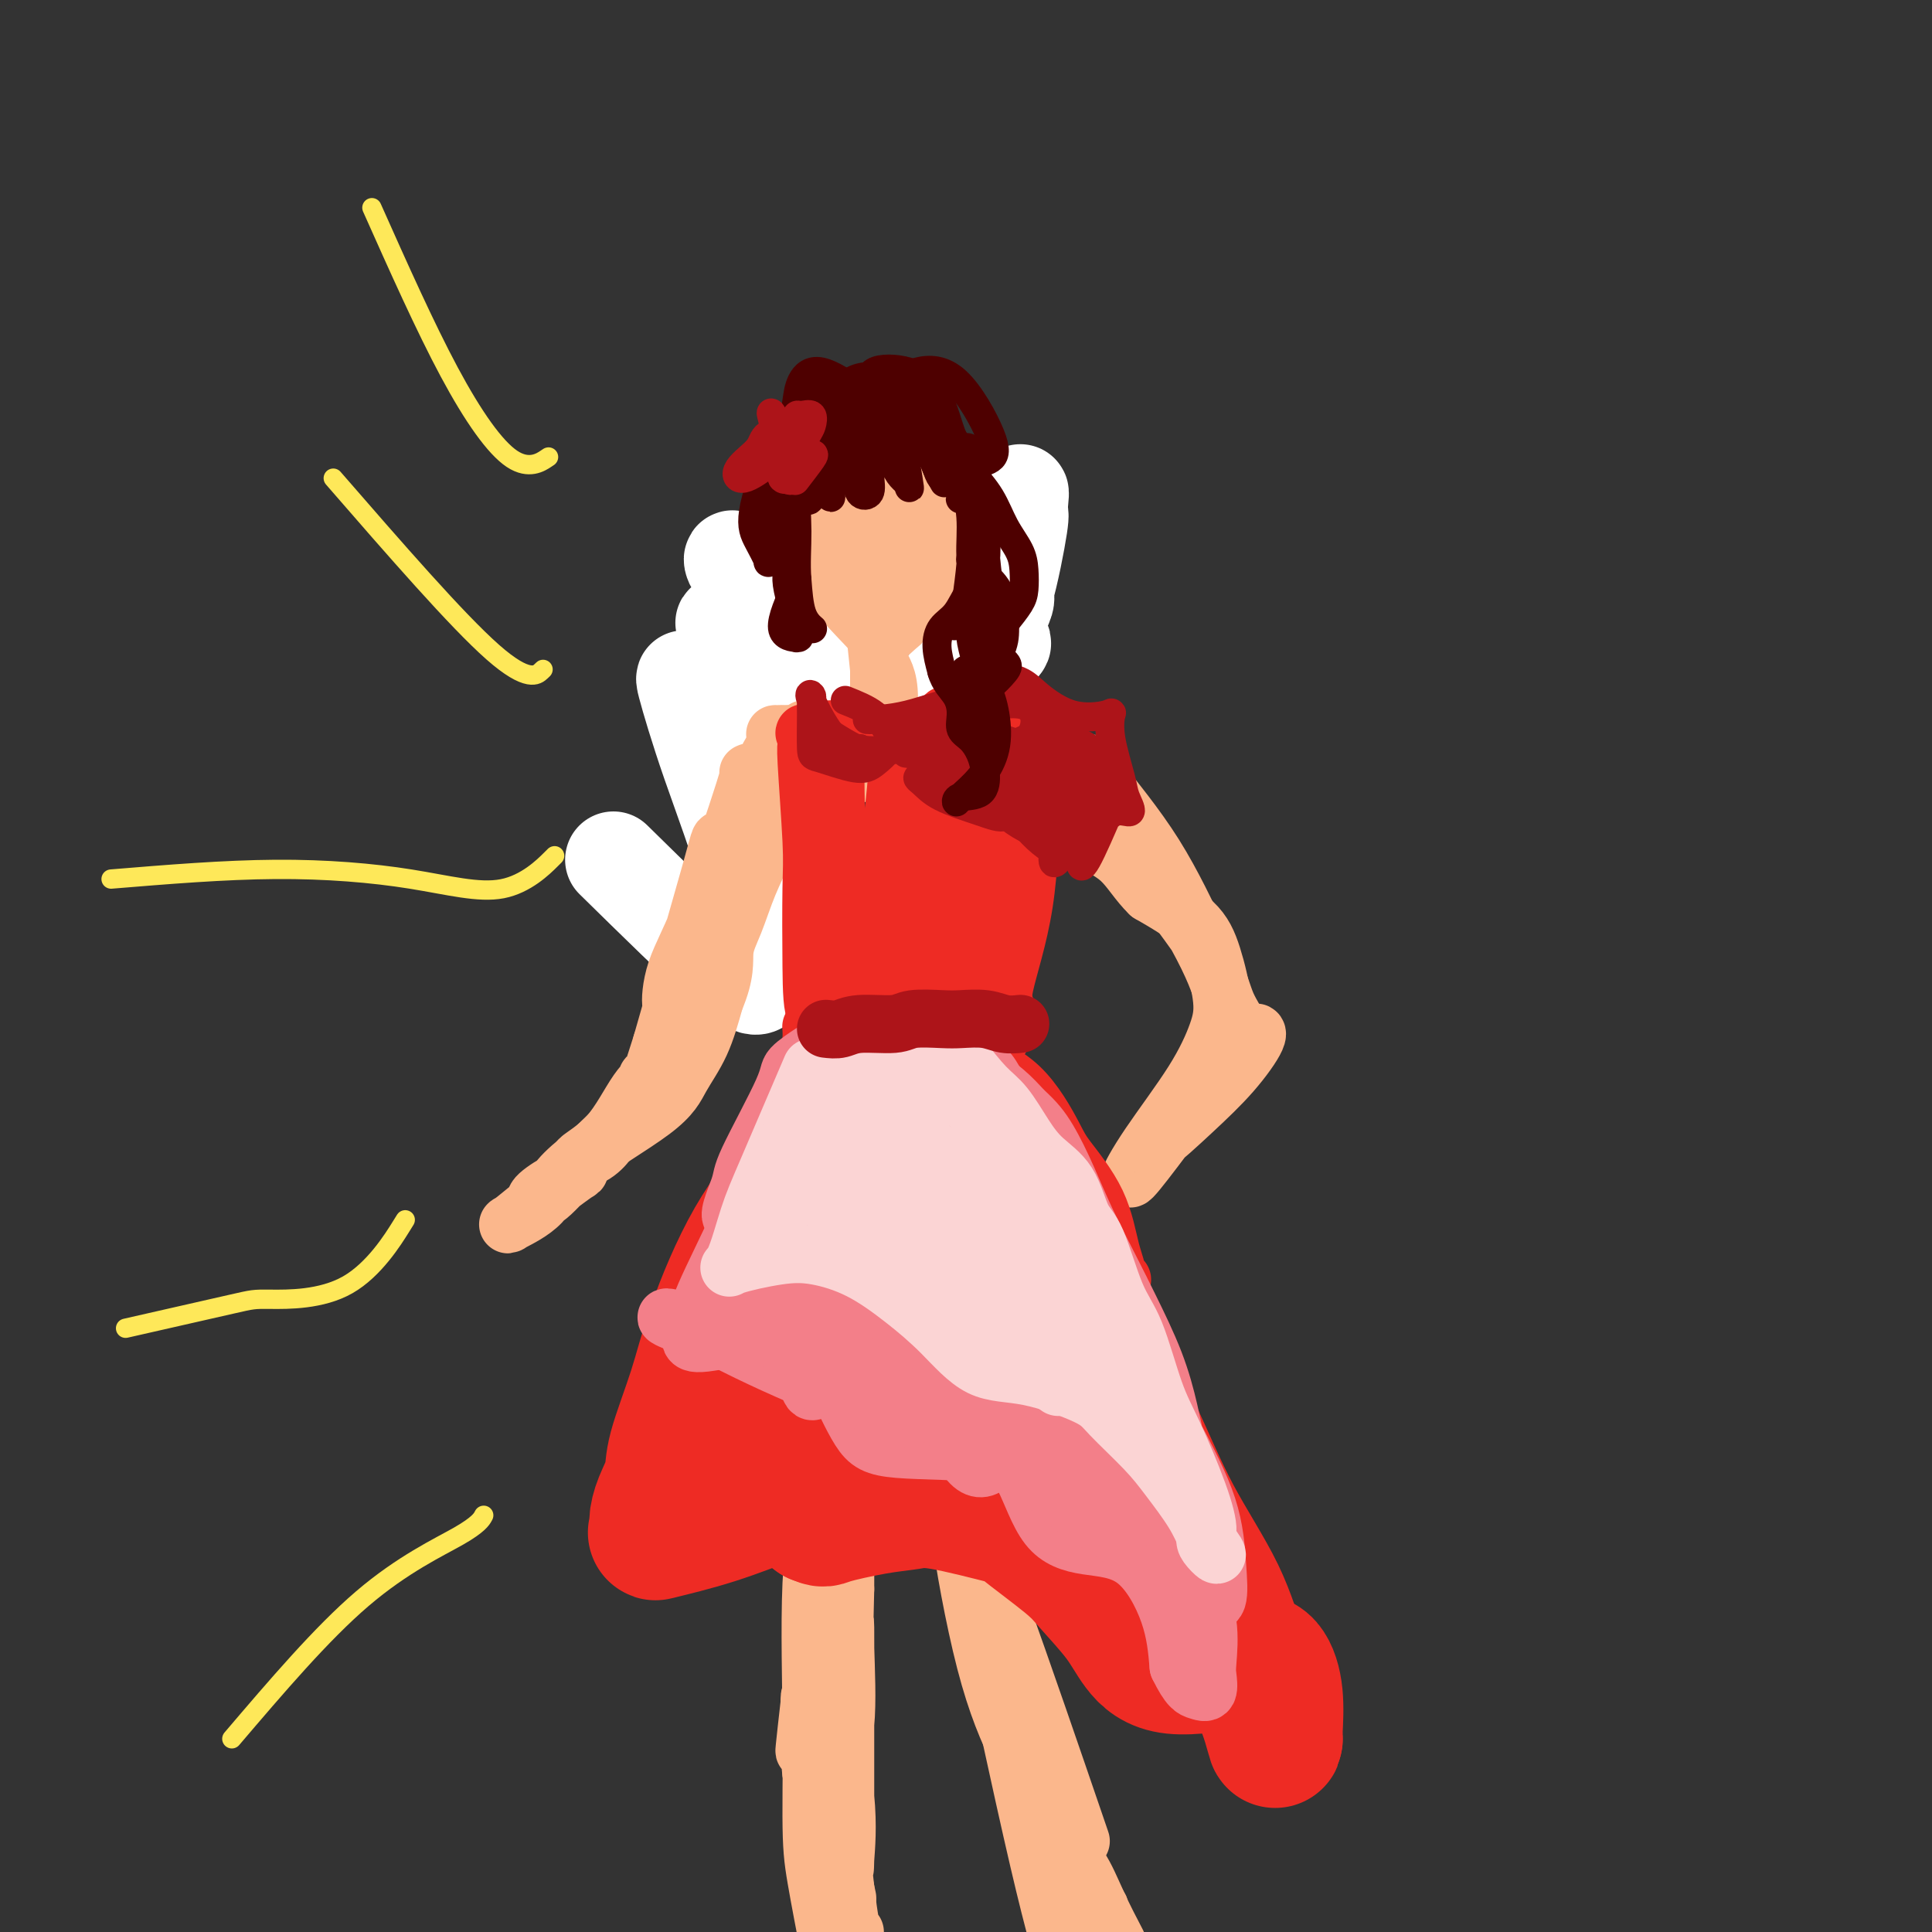 <svg viewBox='0 0 400 400' version='1.1' xmlns='http://www.w3.org/2000/svg' xmlns:xlink='http://www.w3.org/1999/xlink'><rect x="0" y="0" width="400" height="400" fill="#333333" stroke="none"/><g fill='none' stroke='rgb(251,183,140)' stroke-width='6' stroke-linecap='round' stroke-linejoin='round'><path d='M170,93c0.000,12.866 0.000,25.732 0,24c-0.000,-1.732 -0.000,-18.064 0,-24c0.000,-5.936 0.001,-1.478 0,2c-0.001,3.478 -0.003,5.976 0,10c0.003,4.024 0.011,9.574 0,13c-0.011,3.426 -0.041,4.729 0,4c0.041,-0.729 0.155,-3.488 0,-6c-0.155,-2.512 -0.578,-4.776 -1,-7c-0.422,-2.224 -0.845,-4.406 -1,-6c-0.155,-1.594 -0.044,-2.598 0,-2c0.044,0.598 0.022,2.799 0,5'/><path d='M168,106c1.327,6.952 4.646,22.831 5,26c0.354,3.169 -2.256,-6.372 -2,-9c0.256,-2.628 3.379,1.659 4,3c0.621,1.341 -1.258,-0.262 -2,-1c-0.742,-0.738 -0.345,-0.609 0,0c0.345,0.609 0.639,1.699 2,3c1.361,1.301 3.790,2.812 5,4c1.210,1.188 1.203,2.054 1,2c-0.203,-0.054 -0.601,-1.027 -1,-2'/><path d='M180,132c0.774,0.667 -1.792,-2.167 -3,-4c-1.208,-1.833 -1.060,-2.667 -1,-3c0.060,-0.333 0.030,-0.167 0,0'/></g>
<g fill='none' stroke='rgb(251,183,140)' stroke-width='28' stroke-linecap='round' stroke-linejoin='round'><path d='M178,92c1.246,10.164 2.491,20.328 3,25c0.509,4.672 0.281,3.852 1,4c0.719,0.148 2.385,1.263 3,1c0.615,-0.263 0.179,-1.902 0,-5c-0.179,-3.098 -0.101,-7.653 0,-11c0.101,-3.347 0.224,-5.486 0,-7c-0.224,-1.514 -0.795,-2.403 -1,-3c-0.205,-0.597 -0.043,-0.904 -1,1c-0.957,1.904 -3.032,6.017 -4,11c-0.968,4.983 -0.830,10.834 -1,13c-0.170,2.166 -0.648,0.647 0,-2c0.648,-2.647 2.421,-6.421 3,-9c0.579,-2.579 -0.036,-3.964 0,-5c0.036,-1.036 0.725,-1.725 1,-2c0.275,-0.275 0.138,-0.138 0,0'/></g>
<g fill='none' stroke='rgb(255,255,255)' stroke-width='20' stroke-linecap='round' stroke-linejoin='round'><path d='M127,178c8.778,8.626 17.556,17.252 23,22c5.444,4.748 7.553,5.617 8,2c0.447,-3.617 -0.767,-11.718 -3,-20c-2.233,-8.282 -5.485,-16.743 -8,-24c-2.515,-7.257 -4.292,-13.311 -5,-16c-0.708,-2.689 -0.347,-2.013 3,3c3.347,5.013 9.680,14.364 14,20c4.320,5.636 6.628,7.558 8,9c1.372,1.442 1.809,2.405 1,0c-0.809,-2.405 -2.863,-8.177 -6,-14c-3.137,-5.823 -7.356,-11.697 -10,-15c-2.644,-3.303 -3.713,-4.034 -3,-4c0.713,0.034 3.208,0.832 6,3c2.792,2.168 5.882,5.705 8,8c2.118,2.295 3.262,3.349 3,3c-0.262,-0.349 -1.932,-2.100 -4,-5c-2.068,-2.900 -4.534,-6.950 -7,-11'/><path d='M155,139c-2.498,-4.460 -3.243,-7.609 -4,-9c-0.757,-1.391 -1.525,-1.023 -1,-1c0.525,0.023 2.342,-0.300 4,1c1.658,1.300 3.155,4.224 4,5c0.845,0.776 1.037,-0.595 1,-1c-0.037,-0.405 -0.304,0.157 -1,-2c-0.696,-2.157 -1.822,-7.032 -3,-10c-1.178,-2.968 -2.407,-4.029 -3,-5c-0.593,-0.971 -0.550,-1.852 0,-1c0.550,0.852 1.607,3.439 3,7c1.393,3.561 3.123,8.098 4,11c0.877,2.902 0.901,4.170 1,4c0.099,-0.170 0.274,-1.778 0,-4c-0.274,-2.222 -0.997,-5.060 -2,-7c-1.003,-1.940 -2.287,-2.983 -2,-2c0.287,0.983 2.143,3.991 4,7'/><path d='M160,132c3.029,3.679 8.600,9.378 12,13c3.400,3.622 4.627,5.167 5,6c0.373,0.833 -0.109,0.955 0,1c0.109,0.045 0.808,0.013 1,0c0.192,-0.013 -0.124,-0.006 1,0c1.124,0.006 3.686,0.011 6,0c2.314,-0.011 4.378,-0.039 6,-1c1.622,-0.961 2.802,-2.854 4,-4c1.198,-1.146 2.414,-1.546 3,-2c0.586,-0.454 0.543,-0.962 0,-1c-0.543,-0.038 -1.587,0.392 -3,1c-1.413,0.608 -3.196,1.392 -4,2c-0.804,0.608 -0.628,1.039 1,0c1.628,-1.039 4.707,-3.549 7,-6c2.293,-2.451 3.798,-4.843 5,-6c1.202,-1.157 2.101,-1.078 3,-1'/><path d='M207,134c1.960,-1.965 -1.139,-0.376 -2,0c-0.861,0.376 0.517,-0.461 -1,1c-1.517,1.461 -5.930,5.220 -8,7c-2.070,1.780 -1.799,1.583 -1,1c0.799,-0.583 2.126,-1.550 4,-4c1.874,-2.450 4.294,-6.382 6,-9c1.706,-2.618 2.696,-3.923 3,-5c0.304,-1.077 -0.078,-1.928 0,-2c0.078,-0.072 0.618,0.633 0,2c-0.618,1.367 -2.393,3.395 -4,6c-1.607,2.605 -3.047,5.786 -3,6c0.047,0.214 1.582,-2.539 3,-5c1.418,-2.461 2.720,-4.629 4,-9c1.280,-4.371 2.537,-10.946 3,-14c0.463,-3.054 0.132,-2.587 0,-3c-0.132,-0.413 -0.066,-1.707 0,-3'/><path d='M211,103c0.509,-2.702 0.281,0.544 0,2c-0.281,1.456 -0.614,1.123 -1,1c-0.386,-0.123 -0.825,-0.035 -1,0c-0.175,0.035 -0.088,0.018 0,0'/></g>
<g fill='none' stroke='rgb(251,183,140)' stroke-width='12' stroke-linecap='round' stroke-linejoin='round'><path d='M181,129c0.730,7.135 1.461,14.270 2,18c0.539,3.730 0.887,4.054 1,4c0.113,-0.054 -0.008,-0.487 0,-2c0.008,-1.513 0.146,-4.107 0,-6c-0.146,-1.893 -0.575,-3.086 -1,-4c-0.425,-0.914 -0.846,-1.549 -1,-2c-0.154,-0.451 -0.041,-0.717 0,-1c0.041,-0.283 0.011,-0.583 0,1c-0.011,1.583 -0.003,5.050 0,7c0.003,1.950 0.001,2.385 0,3c-0.001,0.615 -0.000,1.412 0,1c0.000,-0.412 0.001,-2.032 0,-4c-0.001,-1.968 -0.003,-4.284 0,-5c0.003,-0.716 0.011,0.169 0,0c-0.011,-0.169 -0.041,-1.392 0,0c0.041,1.392 0.155,5.398 0,8c-0.155,2.602 -0.577,3.801 -1,5'/><path d='M181,152c-0.158,2.455 -0.053,0.591 0,0c0.053,-0.591 0.053,0.090 0,0c-0.053,-0.090 -0.161,-0.951 0,-1c0.161,-0.049 0.589,0.715 0,1c-0.589,0.285 -2.197,0.090 -3,0c-0.803,-0.090 -0.802,-0.076 -1,0c-0.198,0.076 -0.596,0.216 0,0c0.596,-0.216 2.185,-0.786 3,-1c0.815,-0.214 0.857,-0.071 1,0c0.143,0.071 0.387,0.071 0,0c-0.387,-0.071 -1.404,-0.212 -3,0c-1.596,0.212 -3.770,0.778 -5,1c-1.230,0.222 -1.515,0.101 -1,0c0.515,-0.101 1.831,-0.181 3,-1c1.169,-0.819 2.191,-2.377 3,-3c0.809,-0.623 1.404,-0.312 2,0'/><path d='M180,148c0.784,-0.514 -0.755,0.202 -2,1c-1.245,0.798 -2.198,1.678 -4,2c-1.802,0.322 -4.455,0.087 -6,0c-1.545,-0.087 -1.981,-0.024 -1,0c0.981,0.024 3.380,0.010 5,0c1.620,-0.010 2.460,-0.017 3,0c0.540,0.017 0.781,0.057 1,0c0.219,-0.057 0.417,-0.211 -1,0c-1.417,0.211 -4.450,0.789 -7,1c-2.550,0.211 -4.619,0.057 -6,0c-1.381,-0.057 -2.076,-0.015 -1,0c1.076,0.015 3.921,0.004 6,0c2.079,-0.004 3.392,-0.001 4,0c0.608,0.001 0.510,0.000 0,0c-0.510,-0.000 -1.431,-0.000 -3,0c-1.569,0.000 -3.784,0.000 -6,0'/><path d='M162,152c-2.821,0.619 -0.875,0.166 1,0c1.875,-0.166 3.679,-0.044 8,0c4.321,0.044 11.158,0.012 15,0c3.842,-0.012 4.688,-0.003 5,0c0.312,0.003 0.091,0.001 0,0c-0.091,-0.001 -0.050,-0.000 -2,0c-1.950,0.000 -5.889,0.000 -8,0c-2.111,-0.000 -2.393,0.000 0,0c2.393,-0.000 7.461,-0.001 11,0c3.539,0.001 5.550,0.002 7,0c1.450,-0.002 2.338,-0.008 2,0c-0.338,0.008 -1.903,0.030 -4,0c-2.097,-0.030 -4.727,-0.111 -6,0c-1.273,0.111 -1.189,0.415 1,0c2.189,-0.415 6.483,-1.547 10,-2c3.517,-0.453 6.259,-0.226 9,0'/><path d='M211,150c7.650,-0.160 2.276,0.440 0,1c-2.276,0.560 -1.455,1.081 -3,1c-1.545,-0.081 -5.455,-0.765 -9,-1c-3.545,-0.235 -6.725,-0.021 -10,0c-3.275,0.021 -6.646,-0.152 -9,0c-2.354,0.152 -3.691,0.629 -5,1c-1.309,0.371 -2.590,0.636 -3,1c-0.410,0.364 0.052,0.829 0,1c-0.052,0.171 -0.619,0.050 -1,0c-0.381,-0.050 -0.577,-0.028 -1,0c-0.423,0.028 -1.072,0.062 -2,0c-0.928,-0.062 -2.135,-0.221 -3,0c-0.865,0.221 -1.386,0.822 -2,1c-0.614,0.178 -1.319,-0.068 -2,0c-0.681,0.068 -1.337,0.448 -2,2c-0.663,1.552 -1.331,4.276 -2,7'/><path d='M157,164c-1.072,3.036 -1.752,6.125 -2,8c-0.248,1.875 -0.064,2.536 0,2c0.064,-0.536 0.007,-2.269 0,-5c-0.007,-2.731 0.037,-6.460 0,-8c-0.037,-1.540 -0.154,-0.890 0,-1c0.154,-0.110 0.581,-0.981 -1,4c-1.581,4.981 -5.168,15.814 -8,23c-2.832,7.186 -4.909,10.725 -6,14c-1.091,3.275 -1.195,6.287 -1,7c0.195,0.713 0.691,-0.872 2,-5c1.309,-4.128 3.431,-10.797 5,-16c1.569,-5.203 2.583,-8.938 3,-11c0.417,-2.062 0.235,-2.450 0,-2c-0.235,0.450 -0.525,1.736 -2,7c-1.475,5.264 -4.136,14.504 -6,21c-1.864,6.496 -2.932,10.248 -4,14'/><path d='M137,216c-3.058,9.447 -1.701,5.564 0,1c1.701,-4.564 3.748,-9.807 5,-13c1.252,-3.193 1.710,-4.334 2,-5c0.290,-0.666 0.412,-0.857 0,1c-0.412,1.857 -1.357,5.762 -3,10c-1.643,4.238 -3.982,8.808 -5,11c-1.018,2.192 -0.714,2.006 -1,2c-0.286,-0.006 -1.161,0.167 -1,0c0.161,-0.167 1.357,-0.674 2,-1c0.643,-0.326 0.735,-0.470 0,0c-0.735,0.470 -2.295,1.555 -4,4c-1.705,2.445 -3.556,6.249 -6,9c-2.444,2.751 -5.480,4.449 -6,5c-0.520,0.551 1.475,-0.044 3,-1c1.525,-0.956 2.578,-2.273 3,-3c0.422,-0.727 0.211,-0.863 0,-1'/><path d='M126,235c1.268,-1.104 1.437,-1.363 0,0c-1.437,1.363 -4.481,4.349 -7,7c-2.519,2.651 -4.514,4.968 -6,6c-1.486,1.032 -2.462,0.779 -2,0c0.462,-0.779 2.363,-2.083 4,-3c1.637,-0.917 3.012,-1.448 4,-2c0.988,-0.552 1.591,-1.124 0,0c-1.591,1.124 -5.375,3.945 -8,6c-2.625,2.055 -4.092,3.346 -5,4c-0.908,0.654 -1.258,0.673 0,0c1.258,-0.673 4.126,-2.038 6,-4c1.874,-1.962 2.756,-4.520 7,-8c4.244,-3.480 11.849,-7.881 16,-11c4.151,-3.119 4.848,-4.955 6,-7c1.152,-2.045 2.758,-4.299 4,-7c1.242,-2.701 2.121,-5.851 3,-9'/><path d='M148,207c2.379,-5.564 1.828,-7.973 2,-10c0.172,-2.027 1.068,-3.671 2,-6c0.932,-2.329 1.900,-5.342 3,-8c1.100,-2.658 2.332,-4.961 3,-7c0.668,-2.039 0.771,-3.813 1,-5c0.229,-1.187 0.584,-1.789 1,-2c0.416,-0.211 0.893,-0.033 1,0c0.107,0.033 -0.157,-0.078 0,0c0.157,0.078 0.734,0.346 1,0c0.266,-0.346 0.221,-1.306 1,-2c0.779,-0.694 2.383,-1.121 4,-2c1.617,-0.879 3.248,-2.211 4,-3c0.752,-0.789 0.624,-1.036 1,-1c0.376,0.036 1.255,0.356 3,0c1.745,-0.356 4.356,-1.387 6,-2c1.644,-0.613 2.322,-0.806 3,-1'/><path d='M184,158c4.726,-2.173 4.042,-1.107 4,-1c-0.042,0.107 0.559,-0.745 2,-1c1.441,-0.255 3.723,0.085 5,0c1.277,-0.085 1.550,-0.597 2,-1c0.450,-0.403 1.077,-0.697 2,-1c0.923,-0.303 2.141,-0.614 3,-1c0.859,-0.386 1.358,-0.848 2,-1c0.642,-0.152 1.425,0.006 2,0c0.575,-0.006 0.941,-0.177 2,0c1.059,0.177 2.810,0.701 5,3c2.190,2.299 4.818,6.373 8,10c3.182,3.627 6.916,6.806 9,9c2.084,2.194 2.517,3.402 3,4c0.483,0.598 1.015,0.584 1,0c-0.015,-0.584 -0.576,-1.738 -2,-4c-1.424,-2.262 -3.712,-5.631 -6,-9'/><path d='M226,165c-2.153,-3.468 -4.036,-5.638 -5,-7c-0.964,-1.362 -1.009,-1.915 2,2c3.009,3.915 9.074,12.299 14,19c4.926,6.701 8.715,11.721 11,15c2.285,3.279 3.068,4.819 3,5c-0.068,0.181 -0.985,-0.996 -3,-5c-2.015,-4.004 -5.126,-10.835 -9,-17c-3.874,-6.165 -8.510,-11.663 -11,-15c-2.490,-3.337 -2.835,-4.512 -3,-4c-0.165,0.512 -0.152,2.712 2,6c2.152,3.288 6.443,7.663 11,14c4.557,6.337 9.381,14.637 12,20c2.619,5.363 3.032,7.788 4,10c0.968,2.212 2.491,4.211 3,6c0.509,1.789 0.002,3.368 -2,6c-2.002,2.632 -5.501,6.316 -9,10'/><path d='M246,230c-3.186,3.687 -5.651,4.904 -7,6c-1.349,1.096 -1.581,2.070 0,1c1.581,-1.070 4.977,-4.183 8,-7c3.023,-2.817 5.675,-5.337 8,-8c2.325,-2.663 4.322,-5.469 5,-7c0.678,-1.531 0.035,-1.789 -2,0c-2.035,1.789 -5.462,5.623 -9,10c-3.538,4.377 -7.187,9.295 -10,13c-2.813,3.705 -4.791,6.197 -5,6c-0.209,-0.197 1.350,-3.082 4,-7c2.650,-3.918 6.390,-8.868 9,-13c2.610,-4.132 4.089,-7.447 5,-10c0.911,-2.553 1.255,-4.344 1,-7c-0.255,-2.656 -1.107,-6.177 -2,-9c-0.893,-2.823 -1.827,-4.950 -4,-7c-2.173,-2.050 -5.587,-4.025 -9,-6'/><path d='M238,185c-2.412,-2.315 -3.941,-5.104 -6,-7c-2.059,-1.896 -4.649,-2.899 -6,-4c-1.351,-1.101 -1.462,-2.302 -2,-3c-0.538,-0.698 -1.502,-0.895 -3,-2c-1.498,-1.105 -3.530,-3.120 -4,-4c-0.470,-0.880 0.621,-0.627 0,-1c-0.621,-0.373 -2.954,-1.372 -4,-2c-1.046,-0.628 -0.805,-0.886 -1,-1c-0.195,-0.114 -0.826,-0.086 -1,0c-0.174,0.086 0.108,0.229 0,0c-0.108,-0.229 -0.606,-0.831 -1,-1c-0.394,-0.169 -0.684,0.095 -1,0c-0.316,-0.095 -0.658,-0.547 -1,-1'/><path d='M208,159c-4.596,-4.265 -1.088,-1.927 0,-1c1.088,0.927 -0.246,0.442 -1,0c-0.754,-0.442 -0.930,-0.841 -1,-1c-0.070,-0.159 -0.035,-0.080 0,0'/><path d='M172,314c-2.089,18.268 -4.178,36.536 -5,44c-0.822,7.464 -0.379,4.123 0,1c0.379,-3.123 0.692,-6.029 1,-10c0.308,-3.971 0.611,-9.006 1,-15c0.389,-5.994 0.865,-12.948 1,-17c0.135,-4.052 -0.071,-5.203 0,-6c0.071,-0.797 0.418,-1.240 0,1c-0.418,2.240 -1.600,7.162 -2,16c-0.400,8.838 -0.019,21.590 0,29c0.019,7.410 -0.324,9.477 0,10c0.324,0.523 1.316,-0.498 2,-4c0.684,-3.502 1.059,-9.485 2,-18c0.941,-8.515 2.448,-19.561 3,-25c0.552,-5.439 0.149,-5.272 0,-6c-0.149,-0.728 -0.042,-2.351 0,0c0.042,2.351 0.021,8.675 0,15'/><path d='M175,329c-0.133,7.323 -0.466,18.131 -1,25c-0.534,6.869 -1.267,9.800 -1,10c0.267,0.200 1.536,-2.331 2,-7c0.464,-4.669 0.125,-11.475 0,-16c-0.125,-4.525 -0.034,-6.771 0,-4c0.034,2.771 0.012,10.557 0,17c-0.012,6.443 -0.014,11.544 0,17c0.014,5.456 0.044,11.268 0,14c-0.044,2.732 -0.164,2.386 0,0c0.164,-2.386 0.611,-6.810 0,-13c-0.611,-6.190 -2.280,-14.145 -3,-18c-0.720,-3.855 -0.492,-3.611 0,2c0.492,5.611 1.248,16.587 2,25c0.752,8.413 1.501,14.261 2,17c0.499,2.739 0.750,2.370 1,2'/><path d='M175,391c0.370,1.718 0.740,3.435 0,0c-0.740,-3.435 -2.590,-12.024 -4,-19c-1.410,-6.976 -2.380,-12.340 -3,-14c-0.620,-1.660 -0.892,0.383 0,8c0.892,7.617 2.946,20.809 5,34'/><path d='M173,389c0.574,2.810 1.149,5.620 0,0c-1.149,-5.620 -4.021,-19.669 -5,-26c-0.979,-6.331 -0.067,-4.944 0,-4c0.067,0.944 -0.713,1.447 0,8c0.713,6.553 2.918,19.158 4,26c1.082,6.842 1.041,7.921 1,9'/><path d='M173,398c-0.008,0.976 -0.017,1.953 0,0c0.017,-1.953 0.059,-6.835 -1,-15c-1.059,-8.165 -3.217,-19.613 -4,-26c-0.783,-6.387 -0.189,-7.712 0,-3c0.189,4.712 -0.026,15.461 0,22c0.026,6.539 0.293,8.868 1,13c0.707,4.132 1.853,10.066 3,16'/><path d='M201,321c5.250,24.500 10.500,49.000 14,64c3.500,15.000 5.250,20.500 7,26'/><path d='M223,398c0.698,3.231 1.396,6.462 0,0c-1.396,-6.462 -4.886,-22.617 -8,-35c-3.114,-12.383 -5.853,-20.994 -7,-27c-1.147,-6.006 -0.703,-9.406 -1,-12c-0.297,-2.594 -1.334,-4.380 -2,-5c-0.666,-0.620 -0.962,-0.073 0,6c0.962,6.073 3.182,17.674 7,32c3.818,14.326 9.234,31.379 12,40c2.766,8.621 2.883,8.811 3,9'/><path d='M222,376c1.541,4.500 3.081,9.000 0,0c-3.081,-9.000 -10.784,-31.500 -15,-43c-4.216,-11.500 -4.947,-12.002 -6,-14c-1.053,-1.998 -2.429,-5.494 -2,-1c0.429,4.494 2.661,16.978 5,26c2.339,9.022 4.784,14.583 7,19c2.216,4.417 4.205,7.691 5,9c0.795,1.309 0.398,0.655 0,0'/></g>
<g fill='none' stroke='rgb(238,43,36)' stroke-width='12' stroke-linecap='round' stroke-linejoin='round'><path d='M172,151c3.280,2.138 6.559,4.276 9,5c2.441,0.724 4.043,0.035 6,-1c1.957,-1.035 4.269,-2.415 6,-4c1.731,-1.585 2.882,-3.377 3,-3c0.118,0.377 -0.797,2.921 -2,4c-1.203,1.079 -2.695,0.694 -4,1c-1.305,0.306 -2.422,1.304 -4,2c-1.578,0.696 -3.615,1.090 -5,1c-1.385,-0.090 -2.116,-0.665 -3,-1c-0.884,-0.335 -1.922,-0.429 -3,-1c-1.078,-0.571 -2.198,-1.617 -3,-2c-0.802,-0.383 -1.287,-0.103 -2,0c-0.713,0.103 -1.653,0.028 -2,0c-0.347,-0.028 -0.099,-0.008 0,0c0.099,0.008 0.050,0.004 0,0'/><path d='M168,152c-2.236,-0.587 -1.328,-0.055 -1,0c0.328,0.055 0.074,-0.368 0,0c-0.074,0.368 0.033,1.528 0,2c-0.033,0.472 -0.204,0.255 0,4c0.204,3.745 0.784,11.453 1,16c0.216,4.547 0.067,5.932 0,10c-0.067,4.068 -0.053,10.820 0,16c0.053,5.180 0.144,8.790 1,10c0.856,1.210 2.479,0.020 3,-3c0.521,-3.020 -0.058,-7.869 0,-13c0.058,-5.131 0.753,-10.542 1,-16c0.247,-5.458 0.047,-10.962 0,-14c-0.047,-3.038 0.060,-3.608 0,-3c-0.060,0.608 -0.285,2.394 0,7c0.285,4.606 1.082,12.030 2,19c0.918,6.970 1.959,13.485 3,20'/><path d='M178,207c1.150,8.208 1.523,5.727 2,1c0.477,-4.727 1.056,-11.701 2,-19c0.944,-7.299 2.252,-14.922 3,-21c0.748,-6.078 0.937,-10.612 1,-12c0.063,-1.388 0.000,0.370 0,5c-0.000,4.630 0.062,12.134 0,22c-0.062,9.866 -0.249,22.095 0,27c0.249,4.905 0.935,2.486 2,0c1.065,-2.486 2.510,-5.039 3,-11c0.490,-5.961 0.026,-15.328 0,-21c-0.026,-5.672 0.386,-7.647 1,-9c0.614,-1.353 1.430,-2.084 2,-3c0.570,-0.916 0.895,-2.019 1,-3c0.105,-0.981 -0.010,-1.841 0,-2c0.010,-0.159 0.146,0.383 1,0c0.854,-0.383 2.427,-1.692 4,-3'/><path d='M200,158c2.118,-2.150 3.415,-2.025 4,-2c0.585,0.025 0.460,-0.049 1,0c0.540,0.049 1.747,0.220 3,0c1.253,-0.220 2.554,-0.831 3,-1c0.446,-0.169 0.038,0.104 0,0c-0.038,-0.104 0.295,-0.585 1,-1c0.705,-0.415 1.783,-0.763 2,-1c0.217,-0.237 -0.426,-0.363 0,-1c0.426,-0.637 1.922,-1.784 2,0c0.078,1.784 -1.261,6.500 -2,13c-0.739,6.500 -0.879,14.783 -2,22c-1.121,7.217 -3.225,13.366 -4,17c-0.775,3.634 -0.221,4.753 0,5c0.221,0.247 0.111,-0.376 0,-1'/><path d='M208,208c-0.935,6.328 -0.274,-5.351 0,-14c0.274,-8.649 0.160,-14.269 0,-20c-0.160,-5.731 -0.365,-11.574 0,-15c0.365,-3.426 1.302,-4.434 0,0c-1.302,4.434 -4.842,14.311 -7,22c-2.158,7.689 -2.934,13.192 -3,18c-0.066,4.808 0.580,8.923 1,10c0.420,1.077 0.616,-0.884 1,-6c0.384,-5.116 0.956,-13.386 1,-19c0.044,-5.614 -0.442,-8.571 -1,-10c-0.558,-1.429 -1.189,-1.330 -2,3c-0.811,4.330 -1.803,12.889 -2,20c-0.197,7.111 0.401,12.772 1,15c0.599,2.228 1.200,1.023 2,-2c0.800,-3.023 1.800,-7.864 2,-13c0.200,-5.136 -0.400,-10.568 -1,-16'/><path d='M200,181c-0.321,-4.121 -0.622,-6.424 -1,-9c-0.378,-2.576 -0.833,-5.425 -1,-7c-0.167,-1.575 -0.046,-1.875 0,-3c0.046,-1.125 0.016,-3.075 0,-4c-0.016,-0.925 -0.020,-0.825 0,-1c0.020,-0.175 0.062,-0.624 0,-1c-0.062,-0.376 -0.230,-0.678 0,-1c0.230,-0.322 0.857,-0.664 1,-1c0.143,-0.336 -0.199,-0.667 0,-1c0.199,-0.333 0.938,-0.667 2,-1c1.062,-0.333 2.445,-0.664 3,-1c0.555,-0.336 0.281,-0.679 1,-1c0.719,-0.321 2.430,-0.622 3,-1c0.570,-0.378 -0.000,-0.832 0,-1c0.000,-0.168 0.572,-0.048 1,0c0.428,0.048 0.714,0.024 1,0'/><path d='M210,148c1.639,-1.145 -0.265,-0.506 -2,0c-1.735,0.506 -3.302,0.879 -4,1c-0.698,0.121 -0.526,-0.010 -1,0c-0.474,0.010 -1.595,0.162 -2,0c-0.405,-0.162 -0.095,-0.636 1,-1c1.095,-0.364 2.976,-0.618 4,-1c1.024,-0.382 1.192,-0.892 2,0c0.808,0.892 2.256,3.187 3,5c0.744,1.813 0.785,3.143 1,6c0.215,2.857 0.604,7.240 0,11c-0.604,3.760 -2.201,6.897 -3,10c-0.799,3.103 -0.800,6.172 -1,9c-0.200,2.828 -0.600,5.414 -1,8'/><path d='M207,196c-0.773,7.025 -0.207,5.588 0,6c0.207,0.412 0.055,2.674 0,4c-0.055,1.326 -0.015,1.717 0,2c0.015,0.283 0.003,0.457 0,1c-0.003,0.543 0.002,1.455 0,2c-0.002,0.545 -0.011,0.722 0,1c0.011,0.278 0.044,0.657 0,1c-0.044,0.343 -0.164,0.651 0,1c0.164,0.349 0.612,0.738 0,1c-0.612,0.262 -2.286,0.396 -4,1c-1.714,0.604 -3.470,1.679 -5,2c-1.530,0.321 -2.835,-0.113 -5,0c-2.165,0.113 -5.188,0.773 -7,1c-1.812,0.227 -2.411,0.023 -3,0c-0.589,-0.023 -1.168,0.136 -2,0c-0.832,-0.136 -1.916,-0.568 -3,-1'/><path d='M178,218c-4.724,0.447 -2.035,0.063 -1,0c1.035,-0.063 0.417,0.195 0,0c-0.417,-0.195 -0.633,-0.843 -1,-1c-0.367,-0.157 -0.886,0.179 -1,0c-0.114,-0.179 0.175,-0.871 0,-1c-0.175,-0.129 -0.816,0.305 -1,0c-0.184,-0.305 0.087,-1.350 0,-2c-0.087,-0.650 -0.532,-0.906 -1,-1c-0.468,-0.094 -0.961,-0.025 -1,0c-0.039,0.025 0.374,0.007 0,0c-0.374,-0.007 -1.535,-0.002 -2,0c-0.465,0.002 -0.232,0.001 0,0'/><path d='M170,213c-1.255,-0.657 -0.393,0.200 0,1c0.393,0.800 0.315,1.544 0,2c-0.315,0.456 -0.869,0.626 -1,1c-0.131,0.374 0.161,0.953 0,1c-0.161,0.047 -0.776,-0.436 -1,-1c-0.224,-0.564 -0.058,-1.208 0,-2c0.058,-0.792 0.010,-1.732 0,-2c-0.010,-0.268 0.020,0.138 0,0c-0.020,-0.138 -0.091,-0.819 0,0c0.091,0.819 0.344,3.137 0,5c-0.344,1.863 -1.285,3.271 -3,6c-1.715,2.729 -4.204,6.780 -6,10c-1.796,3.220 -2.898,5.610 -4,8'/><path d='M155,242c-2.829,6.542 -2.401,8.396 -3,11c-0.599,2.604 -2.226,5.960 -3,9c-0.774,3.040 -0.696,5.766 -1,7c-0.304,1.234 -0.990,0.975 -1,1c-0.010,0.025 0.656,0.333 1,0c0.344,-0.333 0.368,-1.308 4,-3c3.632,-1.692 10.873,-4.102 14,-5c3.127,-0.898 2.139,-0.282 3,0c0.861,0.282 3.572,0.232 6,1c2.428,0.768 4.573,2.353 7,3c2.427,0.647 5.137,0.356 8,0c2.863,-0.356 5.878,-0.778 9,-1c3.122,-0.222 6.352,-0.245 9,0c2.648,0.245 4.713,0.758 8,1c3.287,0.242 7.796,0.212 10,0c2.204,-0.212 2.102,-0.606 2,-1'/><path d='M228,265c7.499,-0.141 3.246,0.005 2,0c-1.246,-0.005 0.515,-0.162 1,-1c0.485,-0.838 -0.304,-2.359 -1,-5c-0.696,-2.641 -1.297,-6.404 -3,-10c-1.703,-3.596 -4.507,-7.027 -6,-9c-1.493,-1.973 -1.673,-2.489 -3,-5c-1.327,-2.511 -3.799,-7.016 -7,-10c-3.201,-2.984 -7.129,-4.448 -9,-6c-1.871,-1.552 -1.684,-3.192 -5,-1c-3.316,2.192 -10.134,8.217 -16,14c-5.866,5.783 -10.778,11.323 -13,14c-2.222,2.677 -1.753,2.491 0,0c1.753,-2.491 4.789,-7.286 7,-11c2.211,-3.714 3.595,-6.346 4,-7c0.405,-0.654 -0.170,0.670 -2,4c-1.830,3.330 -4.915,8.665 -8,14'/><path d='M169,246c-2.101,5.145 -2.354,9.007 -2,10c0.354,0.993 1.314,-0.885 3,-6c1.686,-5.115 4.096,-13.468 5,-19c0.904,-5.532 0.300,-8.244 -1,-9c-1.300,-0.756 -3.297,0.443 -6,4c-2.703,3.557 -6.112,9.472 -9,17c-2.888,7.528 -5.254,16.671 -5,19c0.254,2.329 3.127,-2.154 6,-8c2.873,-5.846 5.744,-13.054 8,-19c2.256,-5.946 3.895,-10.630 4,-13c0.105,-2.370 -1.325,-2.425 -3,0c-1.675,2.425 -3.595,7.329 -5,14c-1.405,6.671 -2.294,15.108 1,17c3.294,1.892 10.771,-2.760 15,-7c4.229,-4.240 5.208,-8.069 6,-12c0.792,-3.931 1.396,-7.966 2,-12'/><path d='M188,222c0.655,-0.308 -1.707,10.921 -3,18c-1.293,7.079 -1.516,10.006 -1,11c0.516,0.994 1.772,0.053 3,-3c1.228,-3.053 2.428,-8.220 3,-13c0.572,-4.780 0.515,-9.174 0,-9c-0.515,0.174 -1.487,4.916 -2,11c-0.513,6.084 -0.566,13.510 0,17c0.566,3.490 1.750,3.044 3,3c1.250,-0.044 2.567,0.314 4,-3c1.433,-3.314 2.981,-10.298 3,-16c0.019,-5.702 -1.490,-10.121 -3,-12c-1.510,-1.879 -3.021,-1.219 -3,3c0.021,4.219 1.573,11.997 4,16c2.427,4.003 5.730,4.232 8,4c2.270,-0.232 3.506,-0.923 3,-2c-0.506,-1.077 -2.753,-2.538 -5,-4'/><path d='M202,243c-3.362,-1.409 -9.266,-2.931 -15,-3c-5.734,-0.069 -11.299,1.314 -15,3c-3.701,1.686 -5.539,3.675 -4,6c1.539,2.325 6.456,4.985 14,7c7.544,2.015 17.714,3.384 23,3c5.286,-0.384 5.687,-2.520 3,-4c-2.687,-1.480 -8.461,-2.302 -13,-3c-4.539,-0.698 -7.842,-1.271 -9,-1c-1.158,0.271 -0.170,1.387 4,2c4.170,0.613 11.520,0.723 18,1c6.480,0.277 12.088,0.721 13,-1c0.912,-1.721 -2.872,-5.608 -6,-10c-3.128,-4.392 -5.601,-9.291 -7,-12c-1.399,-2.709 -1.723,-3.229 -1,0c0.723,3.229 2.492,10.208 5,15c2.508,4.792 5.754,7.396 9,10'/><path d='M221,256c1.834,0.869 1.918,-1.959 0,-7c-1.918,-5.041 -5.837,-12.297 -8,-16c-2.163,-3.703 -2.569,-3.854 -3,-2c-0.431,1.854 -0.887,5.711 0,9c0.887,3.289 3.117,6.009 4,7c0.883,0.991 0.419,0.252 0,1c-0.419,0.748 -0.794,2.984 -1,4c-0.206,1.016 -0.244,0.813 -1,1c-0.756,0.187 -2.230,0.766 -4,0c-1.770,-0.766 -3.835,-2.876 -7,-4c-3.165,-1.124 -7.429,-1.261 -11,-1c-3.571,0.261 -6.449,0.921 -9,2c-2.551,1.079 -4.777,2.578 -8,3c-3.223,0.422 -7.445,-0.233 -10,0c-2.555,0.233 -3.444,1.352 -5,3c-1.556,1.648 -3.778,3.824 -6,6'/><path d='M152,262c-2.057,2.271 -1.699,3.448 -2,4c-0.301,0.552 -1.262,0.477 -1,0c0.262,-0.477 1.747,-1.357 4,-3c2.253,-1.643 5.273,-4.051 7,-6c1.727,-1.949 2.161,-3.441 2,-4c-0.161,-0.559 -0.918,-0.184 -2,0c-1.082,0.184 -2.489,0.179 -4,2c-1.511,1.821 -3.126,5.469 -6,11c-2.874,5.531 -7.008,12.946 -9,20c-1.992,7.054 -1.843,13.746 -2,17c-0.157,3.254 -0.619,3.068 0,3c0.619,-0.068 2.320,-0.020 3,0c0.680,0.020 0.340,0.010 0,0'/></g>
<g fill='none' stroke='rgb(238,43,36)' stroke-width='28' stroke-linecap='round' stroke-linejoin='round'><path d='M174,236c-1.875,0.436 -3.750,0.872 -5,2c-1.250,1.128 -1.877,2.948 -4,6c-2.123,3.052 -5.744,7.337 -9,13c-3.256,5.663 -6.147,12.706 -8,18c-1.853,5.294 -2.669,8.840 -4,13c-1.331,4.160 -3.179,8.936 -4,12c-0.821,3.064 -0.617,4.417 -1,6c-0.383,1.583 -1.354,3.398 -2,5c-0.646,1.602 -0.966,2.992 -1,4c-0.034,1.008 0.219,1.633 0,2c-0.219,0.367 -0.910,0.476 1,0c1.910,-0.476 6.422,-1.538 11,-3c4.578,-1.462 9.224,-3.326 11,-4c1.776,-0.674 0.682,-0.160 1,0c0.318,0.160 2.047,-0.034 3,0c0.953,0.034 1.129,0.295 2,1c0.871,0.705 2.435,1.852 4,3'/><path d='M169,314c1.778,0.727 1.224,0.546 3,0c1.776,-0.546 5.883,-1.455 9,-2c3.117,-0.545 5.244,-0.726 7,-1c1.756,-0.274 3.142,-0.642 7,0c3.858,0.642 10.188,2.295 13,3c2.812,0.705 2.106,0.462 4,2c1.894,1.538 6.389,4.855 9,7c2.611,2.145 3.338,3.117 5,5c1.662,1.883 4.258,4.676 6,7c1.742,2.324 2.628,4.180 4,6c1.372,1.820 3.229,3.605 7,4c3.771,0.395 9.455,-0.598 13,-1c3.545,-0.402 4.950,-0.211 6,1c1.050,1.211 1.744,3.441 2,6c0.256,2.559 0.073,5.445 0,7c-0.073,1.555 -0.037,1.777 0,2'/><path d='M264,360c0.110,1.471 -0.614,-2.350 -2,-6c-1.386,-3.650 -3.435,-7.129 -5,-11c-1.565,-3.871 -2.647,-8.135 -5,-13c-2.353,-4.865 -5.979,-10.331 -9,-16c-3.021,-5.669 -5.438,-11.540 -8,-17c-2.562,-5.460 -5.271,-10.509 -7,-13c-1.729,-2.491 -2.480,-2.426 -5,-4c-2.520,-1.574 -6.808,-4.788 -10,-7c-3.192,-2.212 -5.286,-3.422 -8,-3c-2.714,0.422 -6.048,2.476 -11,4c-4.952,1.524 -11.523,2.517 -17,5c-5.477,2.483 -9.860,6.455 -12,9c-2.140,2.545 -2.038,3.661 1,2c3.038,-1.661 9.010,-6.101 13,-10c3.990,-3.899 5.997,-7.257 6,-9c0.003,-1.743 -1.999,-1.872 -4,-2'/><path d='M181,269c-3.114,2.038 -8.900,8.134 -13,13c-4.100,4.866 -6.516,8.503 -5,10c1.516,1.497 6.962,0.855 18,0c11.038,-0.855 27.668,-1.922 35,0c7.332,1.922 5.367,6.834 5,10c-0.367,3.166 0.864,4.588 0,5c-0.864,0.412 -3.825,-0.184 -8,-2c-4.175,-1.816 -9.566,-4.852 -18,-11c-8.434,-6.148 -19.911,-15.408 -26,-20c-6.089,-4.592 -6.792,-4.515 -6,-4c0.792,0.515 3.077,1.470 9,5c5.923,3.530 15.485,9.637 28,16c12.515,6.363 27.985,12.982 35,17c7.015,4.018 5.576,5.434 5,6c-0.576,0.566 -0.288,0.283 0,0'/></g>
<g fill='none' stroke='rgb(243,127,137)' stroke-width='12' stroke-linecap='round' stroke-linejoin='round'><path d='M164,228c-3.372,7.957 -6.744,15.913 -10,23c-3.256,7.087 -6.396,13.303 -8,17c-1.604,3.697 -1.670,4.873 -2,6c-0.330,1.127 -0.922,2.203 -1,3c-0.078,0.797 0.358,1.315 3,1c2.642,-0.315 7.488,-1.464 12,-1c4.512,0.464 8.688,2.542 11,4c2.312,1.458 2.761,2.295 4,5c1.239,2.705 3.270,7.277 5,10c1.730,2.723 3.161,3.598 8,4c4.839,0.402 13.086,0.331 18,1c4.914,0.669 6.497,2.079 8,5c1.503,2.921 2.928,7.355 5,10c2.072,2.645 4.793,3.503 8,4c3.207,0.497 6.902,0.634 10,3c3.098,2.366 5.599,6.962 7,11c1.401,4.038 1.700,7.519 2,11'/><path d='M244,345c2.178,4.493 3.121,4.725 4,5c0.879,0.275 1.692,0.591 2,0c0.308,-0.591 0.112,-2.091 0,-3c-0.112,-0.909 -0.138,-1.228 0,-3c0.138,-1.772 0.440,-4.999 0,-8c-0.440,-3.001 -1.623,-5.778 -2,-8c-0.377,-2.222 0.051,-3.890 -1,-7c-1.051,-3.110 -3.580,-7.660 -5,-11c-1.420,-3.340 -1.729,-5.468 -3,-9c-1.271,-3.532 -3.502,-8.468 -5,-13c-1.498,-4.532 -2.261,-8.659 -4,-13c-1.739,-4.341 -4.452,-8.895 -6,-12c-1.548,-3.105 -1.930,-4.760 -3,-8c-1.070,-3.240 -2.826,-8.065 -4,-11c-1.174,-2.935 -1.764,-3.982 -3,-6c-1.236,-2.018 -3.118,-5.009 -5,-8'/><path d='M209,230c-6.894,-14.776 -5.130,-6.217 -5,-4c0.130,2.217 -1.373,-1.910 -4,-4c-2.627,-2.090 -6.377,-2.144 -9,-3c-2.623,-0.856 -4.119,-2.514 -9,1c-4.881,3.514 -13.147,12.200 -19,20c-5.853,7.800 -9.294,14.713 -9,16c0.294,1.287 4.323,-3.052 8,-7c3.677,-3.948 7.001,-7.506 9,-11c1.999,-3.494 2.671,-6.926 2,-7c-0.671,-0.074 -2.685,3.210 -5,9c-2.315,5.790 -4.930,14.087 -6,20c-1.070,5.913 -0.596,9.440 1,9c1.596,-0.440 4.314,-4.849 7,-11c2.686,-6.151 5.339,-14.043 6,-18c0.661,-3.957 -0.669,-3.978 -2,-4'/><path d='M174,236c-1.607,1.843 -4.625,8.452 -6,16c-1.375,7.548 -1.107,16.037 -1,23c0.107,6.963 0.054,12.402 1,13c0.946,0.598 2.891,-3.643 5,-10c2.109,-6.357 4.381,-14.828 5,-22c0.619,-7.172 -0.417,-13.044 -1,-16c-0.583,-2.956 -0.714,-2.997 -1,4c-0.286,6.997 -0.728,21.033 0,31c0.728,9.967 2.626,15.867 5,16c2.374,0.133 5.223,-5.500 7,-12c1.777,-6.500 2.482,-13.868 2,-22c-0.482,-8.132 -2.151,-17.030 -3,-21c-0.849,-3.970 -0.877,-3.013 -1,1c-0.123,4.013 -0.341,11.080 2,24c2.341,12.920 7.240,31.691 11,39c3.760,7.309 6.380,3.154 9,-1'/><path d='M208,299c2.204,-3.903 3.215,-13.162 2,-24c-1.215,-10.838 -4.657,-23.255 -7,-31c-2.343,-7.745 -3.587,-10.817 -4,-11c-0.413,-0.183 0.006,2.521 2,11c1.994,8.479 5.563,22.731 10,34c4.437,11.269 9.742,19.555 12,23c2.258,3.445 1.469,2.048 1,-3c-0.469,-5.048 -0.619,-13.748 -3,-23c-2.381,-9.252 -6.992,-19.058 -9,-24c-2.008,-4.942 -1.414,-5.021 1,2c2.414,7.021 6.647,21.143 12,35c5.353,13.857 11.827,27.448 15,34c3.173,6.552 3.046,6.066 3,5c-0.046,-1.066 -0.013,-2.710 0,-4c0.013,-1.290 0.004,-2.226 0,-4c-0.004,-1.774 -0.002,-4.387 0,-7'/><path d='M243,312c-1.979,-5.437 -6.927,-11.529 -12,-19c-5.073,-7.471 -10.272,-16.320 -13,-21c-2.728,-4.680 -2.985,-5.191 -2,-1c0.985,4.191 3.213,13.084 6,22c2.787,8.916 6.135,17.853 8,22c1.865,4.147 2.249,3.503 0,2c-2.249,-1.503 -7.129,-3.864 -16,-12c-8.871,-8.136 -21.733,-22.047 -29,-29c-7.267,-6.953 -8.940,-6.950 -10,-7c-1.060,-0.050 -1.506,-0.154 2,3c3.506,3.154 10.965,9.565 19,16c8.035,6.435 16.648,12.893 21,16c4.352,3.107 4.445,2.864 0,1c-4.445,-1.864 -13.427,-5.348 -23,-9c-9.573,-3.652 -19.735,-7.472 -28,-11c-8.265,-3.528 -14.632,-6.764 -21,-10'/><path d='M145,275c-12.017,-4.468 -6.059,-1.138 -1,0c5.059,1.138 9.221,0.083 18,3c8.779,2.917 22.176,9.806 30,14c7.824,4.194 10.076,5.691 7,4c-3.076,-1.691 -11.480,-6.572 -16,-9c-4.520,-2.428 -5.157,-2.404 -8,-8c-2.843,-5.596 -7.891,-16.811 -8,-23c-0.109,-6.189 4.722,-7.352 11,-12c6.278,-4.648 14.002,-12.781 17,-17c2.998,-4.219 1.270,-4.524 0,-3c-1.270,1.524 -2.083,4.876 -2,14c0.083,9.124 1.061,24.019 2,32c0.939,7.981 1.839,9.046 2,8c0.161,-1.046 -0.418,-4.205 -2,-10c-1.582,-5.795 -4.166,-14.227 -6,-21c-1.834,-6.773 -2.917,-11.886 -4,-17'/><path d='M185,230c-2.375,-7.619 -2.314,-2.665 0,9c2.314,11.665 6.879,30.041 10,40c3.121,9.959 4.796,11.502 6,11c1.204,-0.502 1.935,-3.048 0,-10c-1.935,-6.952 -6.535,-18.311 -10,-26c-3.465,-7.689 -5.793,-11.709 -9,-15c-3.207,-3.291 -7.292,-5.855 -10,-6c-2.708,-0.145 -4.038,2.129 -8,9c-3.962,6.871 -10.555,18.340 -14,24c-3.445,5.660 -3.740,5.510 -1,3c2.740,-2.510 8.517,-7.381 12,-12c3.483,-4.619 4.674,-8.986 5,-13c0.326,-4.014 -0.212,-7.674 -1,-8c-0.788,-0.326 -1.828,2.681 -3,7c-1.172,4.319 -2.478,9.948 -3,14c-0.522,4.052 -0.261,6.526 0,9'/><path d='M159,266c-0.071,3.120 2.752,-4.081 4,-10c1.248,-5.919 0.920,-10.555 1,-13c0.080,-2.445 0.569,-2.700 -2,0c-2.569,2.700 -8.195,8.355 -10,9c-1.805,0.645 0.210,-3.719 1,-6c0.790,-2.281 0.353,-2.479 2,-6c1.647,-3.521 5.378,-10.366 7,-14c1.622,-3.634 1.137,-4.058 2,-5c0.863,-0.942 3.076,-2.403 4,-3c0.924,-0.597 0.560,-0.330 2,0c1.440,0.330 4.685,0.724 8,1c3.315,0.276 6.700,0.436 10,1c3.300,0.564 6.513,1.533 9,2c2.487,0.467 4.246,0.434 6,1c1.754,0.566 3.501,1.733 5,3c1.499,1.267 2.749,2.633 4,4'/><path d='M212,230c2.329,2.066 3.650,3.730 5,6c1.350,2.270 2.728,5.145 4,8c1.272,2.855 2.438,5.689 4,9c1.562,3.311 3.519,7.098 5,10c1.481,2.902 2.484,4.918 4,8c1.516,3.082 3.544,7.229 5,11c1.456,3.771 2.341,7.164 3,10c0.659,2.836 1.093,5.113 2,9c0.907,3.887 2.289,9.382 3,14c0.711,4.618 0.751,8.358 1,11c0.249,2.642 0.705,4.185 1,5c0.295,0.815 0.427,0.904 1,1c0.573,0.096 1.587,0.201 2,-1c0.413,-1.201 0.227,-3.708 0,-7c-0.227,-3.292 -0.493,-7.369 -2,-12c-1.507,-4.631 -4.253,-9.815 -7,-15'/><path d='M243,297c-2.155,-5.413 -4.041,-11.447 -8,-20c-3.959,-8.553 -9.989,-19.626 -14,-27c-4.011,-7.374 -6.003,-11.049 -9,-14c-2.997,-2.951 -6.999,-5.179 -9,-6c-2.001,-0.821 -2.000,-0.235 -2,0c0.000,0.235 0.000,0.117 0,0'/></g>
<g fill='none' stroke='rgb(251,212,212)' stroke-width='12' stroke-linecap='round' stroke-linejoin='round'><path d='M168,221c-3.426,8.004 -6.852,16.008 -9,21c-2.148,4.992 -3.019,6.972 -4,10c-0.981,3.028 -2.072,7.105 -3,9c-0.928,1.895 -1.693,1.607 0,1c1.693,-0.607 5.843,-1.534 9,-2c3.157,-0.466 5.320,-0.471 8,0c2.680,0.471 5.875,1.419 9,3c3.125,1.581 6.178,3.795 9,6c2.822,2.205 5.413,4.400 8,7c2.587,2.600 5.171,5.604 8,7c2.829,1.396 5.903,1.182 10,2c4.097,0.818 9.215,2.668 12,4c2.785,1.332 3.235,2.147 5,4c1.765,1.853 4.844,4.744 7,7c2.156,2.256 3.388,3.877 5,6c1.612,2.123 3.603,4.750 5,7c1.397,2.250 2.198,4.125 3,6'/><path d='M250,319c3.853,4.965 0.986,2.376 0,1c-0.986,-1.376 -0.090,-1.540 0,-3c0.090,-1.460 -0.625,-4.218 -2,-8c-1.375,-3.782 -3.411,-8.589 -5,-12c-1.589,-3.411 -2.733,-5.427 -4,-9c-1.267,-3.573 -2.658,-8.703 -4,-12c-1.342,-3.297 -2.634,-4.762 -4,-8c-1.366,-3.238 -2.805,-8.251 -4,-11c-1.195,-2.749 -2.147,-3.236 -3,-5c-0.853,-1.764 -1.609,-4.805 -3,-7c-1.391,-2.195 -3.417,-3.544 -5,-5c-1.583,-1.456 -2.723,-3.019 -4,-5c-1.277,-1.981 -2.690,-4.379 -4,-6c-1.310,-1.621 -2.517,-2.463 -4,-4c-1.483,-1.537 -3.241,-3.768 -5,-6'/><path d='M199,219c-5.010,-4.469 -6.536,-2.640 -8,-2c-1.464,0.640 -2.868,0.092 -5,0c-2.132,-0.092 -4.992,0.274 -7,0c-2.008,-0.274 -3.163,-1.187 -5,0c-1.837,1.187 -4.355,4.475 -7,10c-2.645,5.525 -5.416,13.288 -7,19c-1.584,5.712 -1.980,9.373 -1,9c0.980,-0.373 3.335,-4.781 6,-10c2.665,-5.219 5.641,-11.251 7,-14c1.359,-2.749 1.103,-2.217 1,-3c-0.103,-0.783 -0.051,-2.882 0,0c0.051,2.882 0.102,10.745 0,16c-0.102,5.255 -0.357,7.904 0,8c0.357,0.096 1.327,-2.359 3,-6c1.673,-3.641 4.049,-8.469 5,-12c0.951,-3.531 0.475,-5.766 0,-8'/><path d='M181,226c1.303,-4.850 0.559,-3.977 0,1c-0.559,4.977 -0.934,14.056 0,20c0.934,5.944 3.178,8.753 5,10c1.822,1.247 3.222,0.931 4,-2c0.778,-2.931 0.936,-8.475 1,-13c0.064,-4.525 0.036,-8.029 -1,-11c-1.036,-2.971 -3.078,-5.410 -4,-6c-0.922,-0.590 -0.722,0.668 1,8c1.722,7.332 4.967,20.739 8,28c3.033,7.261 5.856,8.376 7,9c1.144,0.624 0.610,0.756 1,0c0.390,-0.756 1.702,-2.398 1,-6c-0.702,-3.602 -3.420,-9.162 -7,-13c-3.580,-3.838 -8.023,-5.954 -12,-7c-3.977,-1.046 -7.489,-1.023 -11,-1'/><path d='M174,243c-2.509,0.360 -3.281,1.760 -3,4c0.281,2.240 1.616,5.319 8,10c6.384,4.681 17.816,10.962 25,15c7.184,4.038 10.120,5.832 12,8c1.880,2.168 2.705,4.711 3,6c0.295,1.289 0.060,1.324 0,1c-0.060,-0.324 0.055,-1.009 0,-3c-0.055,-1.991 -0.279,-5.290 -1,-9c-0.721,-3.710 -1.940,-7.831 -5,-13c-3.060,-5.169 -7.961,-11.387 -12,-16c-4.039,-4.613 -7.215,-7.623 -9,-9c-1.785,-1.377 -2.180,-1.122 -3,-2c-0.820,-0.878 -2.067,-2.890 2,1c4.067,3.890 13.448,13.683 21,22c7.552,8.317 13.276,15.159 19,22'/><path d='M231,280c6.509,7.455 1.783,3.592 0,2c-1.783,-1.592 -0.623,-0.915 -1,-2c-0.377,-1.085 -2.290,-3.933 -5,-10c-2.710,-6.067 -6.215,-15.352 -9,-22c-2.785,-6.648 -4.849,-10.658 -8,-14c-3.151,-3.342 -7.390,-6.014 -11,-8c-3.610,-1.986 -6.590,-3.285 -8,-4c-1.410,-0.715 -1.251,-0.845 -1,-1c0.251,-0.155 0.593,-0.336 2,0c1.407,0.336 3.880,1.188 8,5c4.120,3.812 9.887,10.585 13,14c3.113,3.415 3.572,3.473 4,4c0.428,0.527 0.826,1.523 1,2c0.174,0.477 0.124,0.436 -2,2c-2.124,1.564 -6.321,4.733 -8,6c-1.679,1.267 -0.839,0.634 0,0'/></g>
<g fill='none' stroke='rgb(173,20,25)' stroke-width='12' stroke-linecap='round' stroke-linejoin='round'><path d='M171,213c1.006,0.121 2.012,0.243 3,0c0.988,-0.243 1.956,-0.849 4,-1c2.044,-0.151 5.162,0.155 7,0c1.838,-0.155 2.396,-0.770 4,-1c1.604,-0.230 4.255,-0.076 6,0c1.745,0.076 2.583,0.073 4,0c1.417,-0.073 3.413,-0.216 5,0c1.587,0.216 2.766,0.790 4,1c1.234,0.210 2.525,0.057 3,0c0.475,-0.057 0.136,-0.016 0,0c-0.136,0.016 -0.068,0.008 0,0'/></g>
<g fill='none' stroke='rgb(173,20,25)' stroke-width='6' stroke-linecap='round' stroke-linejoin='round'><path d='M175,145c2.216,0.885 4.431,1.770 6,3c1.569,1.230 2.491,2.806 3,4c0.509,1.194 0.606,2.007 0,3c-0.606,0.993 -1.914,2.165 -3,3c-1.086,0.835 -1.952,1.331 -4,1c-2.048,-0.331 -5.280,-1.489 -7,-2c-1.720,-0.511 -1.928,-0.374 -2,-2c-0.072,-1.626 -0.008,-5.015 0,-7c0.008,-1.985 -0.041,-2.568 0,-3c0.041,-0.432 0.172,-0.715 0,-1c-0.172,-0.285 -0.649,-0.573 0,1c0.649,1.573 2.422,5.007 4,7c1.578,1.993 2.959,2.544 4,3c1.041,0.456 1.742,0.815 2,1c0.258,0.185 0.074,0.196 0,0c-0.074,-0.196 -0.037,-0.598 0,-1'/><path d='M178,155c0.156,0.855 -4.454,-2.008 -6,-3c-1.546,-0.992 -0.028,-0.113 0,0c0.028,0.113 -1.434,-0.540 -1,0c0.434,0.540 2.762,2.274 6,3c3.238,0.726 7.384,0.443 9,0c1.616,-0.443 0.701,-1.047 0,-2c-0.701,-0.953 -1.190,-2.254 -2,-3c-0.810,-0.746 -1.943,-0.935 -3,-1c-1.057,-0.065 -2.038,-0.006 -1,0c1.038,0.006 4.095,-0.041 8,-1c3.905,-0.959 8.657,-2.832 11,-3c2.343,-0.168 2.278,1.367 3,2c0.722,0.633 2.233,0.363 1,1c-1.233,0.637 -5.209,2.182 -8,3c-2.791,0.818 -4.395,0.909 -6,1'/><path d='M189,152c-2.285,0.469 -1.498,-0.859 1,-2c2.498,-1.141 6.709,-2.096 11,-3c4.291,-0.904 8.664,-1.759 11,-1c2.336,0.759 2.635,3.130 2,5c-0.635,1.870 -2.205,3.240 -5,4c-2.795,0.760 -6.815,0.912 -11,1c-4.185,0.088 -8.533,0.112 -10,0c-1.467,-0.112 -0.051,-0.361 3,0c3.051,0.361 7.737,1.332 11,3c3.263,1.668 5.103,4.035 6,6c0.897,1.965 0.849,3.530 0,4c-0.849,0.470 -2.501,-0.156 -5,-1c-2.499,-0.844 -5.845,-1.907 -8,-3c-2.155,-1.093 -3.119,-2.217 -4,-3c-0.881,-0.783 -1.680,-1.224 0,-1c1.680,0.224 5.840,1.112 10,2'/><path d='M201,163c3.174,1.559 6.111,4.956 9,7c2.889,2.044 5.732,2.734 7,4c1.268,1.266 0.960,3.108 1,4c0.040,0.892 0.427,0.836 1,0c0.573,-0.836 1.333,-2.450 2,-3c0.667,-0.550 1.240,-0.037 2,-1c0.760,-0.963 1.705,-3.402 2,-5c0.295,-1.598 -0.062,-2.353 -1,-4c-0.938,-1.647 -2.458,-4.185 -3,-6c-0.542,-1.815 -0.107,-2.906 0,-4c0.107,-1.094 -0.115,-2.189 0,-3c0.115,-0.811 0.567,-1.336 0,0c-0.567,1.336 -2.152,4.533 -3,8c-0.848,3.467 -0.959,7.203 -1,10c-0.041,2.797 -0.012,4.656 0,4c0.012,-0.656 0.006,-3.828 0,-7'/><path d='M217,167c0.177,-2.776 0.619,-6.216 0,-9c-0.619,-2.784 -2.300,-4.911 -4,-5c-1.700,-0.089 -3.421,1.859 -4,5c-0.579,3.141 -0.018,7.474 2,11c2.018,3.526 5.493,6.244 7,7c1.507,0.756 1.047,-0.451 0,-2c-1.047,-1.549 -2.682,-3.440 -6,-7c-3.318,-3.560 -8.319,-8.787 -11,-11c-2.681,-2.213 -3.042,-1.410 -3,-1c0.042,0.410 0.485,0.428 3,3c2.515,2.572 7.100,7.699 10,10c2.900,2.301 4.114,1.777 5,1c0.886,-0.777 1.444,-1.806 1,-4c-0.444,-2.194 -1.889,-5.552 -4,-8c-2.111,-2.448 -4.889,-3.985 -6,-4c-1.111,-0.015 -0.556,1.493 0,3'/><path d='M207,156c1.800,3.045 6.300,9.158 9,12c2.700,2.842 3.600,2.415 4,2c0.400,-0.415 0.300,-0.816 -1,-3c-1.300,-2.184 -3.801,-6.150 -7,-9c-3.199,-2.850 -7.095,-4.583 -8,-5c-0.905,-0.417 1.182,0.482 2,1c0.818,0.518 0.368,0.654 2,1c1.632,0.346 5.346,0.903 7,1c1.654,0.097 1.247,-0.266 -1,-1c-2.247,-0.734 -6.333,-1.839 -9,-3c-2.667,-1.161 -3.916,-2.377 -5,-3c-1.084,-0.623 -2.002,-0.651 -2,-1c0.002,-0.349 0.924,-1.017 1,-1c0.076,0.017 -0.692,0.719 0,0c0.692,-0.719 2.846,-2.860 5,-5'/><path d='M204,142c0.811,-1.565 0.837,-1.977 2,-2c1.163,-0.023 3.461,0.345 5,1c1.539,0.655 2.320,1.599 4,3c1.680,1.401 4.261,3.260 7,4c2.739,0.740 5.636,0.360 7,0c1.364,-0.360 1.194,-0.701 1,0c-0.194,0.701 -0.414,2.444 0,5c0.414,2.556 1.462,5.924 2,8c0.538,2.076 0.568,2.860 1,4c0.432,1.140 1.268,2.636 1,3c-0.268,0.364 -1.641,-0.402 -3,0c-1.359,0.402 -2.704,1.974 -4,4c-1.296,2.026 -2.541,4.507 -3,6c-0.459,1.493 -0.131,1.998 1,0c1.131,-1.998 3.066,-6.499 5,-11'/><path d='M230,167c0.640,-3.288 -0.760,-6.008 -2,-7c-1.240,-0.992 -2.320,-0.255 -3,0c-0.680,0.255 -0.959,0.027 -1,0c-0.041,-0.027 0.157,0.145 0,0c-0.157,-0.145 -0.667,-0.609 -1,-1c-0.333,-0.391 -0.487,-0.711 0,1c0.487,1.711 1.616,5.451 3,7c1.384,1.549 3.022,0.906 4,-1c0.978,-1.906 1.295,-5.074 -1,-8c-2.295,-2.926 -7.203,-5.609 -11,-6c-3.797,-0.391 -6.484,1.510 -8,3c-1.516,1.490 -1.862,2.569 -2,3c-0.138,0.431 -0.069,0.216 0,0'/></g>
<g fill='none' stroke='rgb(78,0,0)' stroke-width='6' stroke-linecap='round' stroke-linejoin='round'><path d='M181,83c-2.212,5.240 -4.425,10.480 -5,13c-0.575,2.520 0.486,2.319 1,3c0.514,0.681 0.481,2.243 1,3c0.519,0.757 1.589,0.709 2,0c0.411,-0.709 0.163,-2.080 0,-4c-0.163,-1.920 -0.240,-4.388 0,-7c0.240,-2.612 0.797,-5.368 1,-7c0.203,-1.632 0.050,-2.138 0,-2c-0.050,0.138 0.002,0.921 0,1c-0.002,0.079 -0.057,-0.547 0,1c0.057,1.547 0.226,5.268 0,8c-0.226,2.732 -0.847,4.474 0,4c0.847,-0.474 3.164,-3.166 4,-5c0.836,-1.834 0.193,-2.811 0,-4c-0.193,-1.189 0.063,-2.589 0,-1c-0.063,1.589 -0.447,6.168 0,9c0.447,2.832 1.723,3.916 3,5'/><path d='M188,100c0.508,2.075 0.278,0.762 0,-1c-0.278,-1.762 -0.604,-3.972 -2,-7c-1.396,-3.028 -3.864,-6.874 -5,-9c-1.136,-2.126 -0.941,-2.531 -2,-2c-1.059,0.531 -3.371,2.000 -4,2c-0.629,0.000 0.425,-1.467 0,1c-0.425,2.467 -2.328,8.868 -3,13c-0.672,4.132 -0.114,5.994 0,6c0.114,0.006 -0.218,-1.843 0,-4c0.218,-2.157 0.985,-4.623 1,-6c0.015,-1.377 -0.721,-1.667 -1,-3c-0.279,-1.333 -0.103,-3.711 0,-5c0.103,-1.289 0.131,-1.490 0,-2c-0.131,-0.510 -0.420,-1.330 -1,0c-0.580,1.330 -1.451,4.808 -2,8c-0.549,3.192 -0.774,6.096 -1,9'/><path d='M168,100c-0.839,3.392 -0.935,4.373 0,3c0.935,-1.373 2.901,-5.100 4,-8c1.099,-2.900 1.330,-4.974 2,-7c0.670,-2.026 1.777,-4.004 3,-5c1.223,-0.996 2.562,-1.010 3,-1c0.438,0.010 -0.024,0.044 1,2c1.024,1.956 3.534,5.832 5,8c1.466,2.168 1.886,2.626 2,3c0.114,0.374 -0.079,0.664 0,0c0.079,-0.664 0.430,-2.281 0,-4c-0.430,-1.719 -1.639,-3.540 -2,-5c-0.361,-1.460 0.127,-2.560 0,-3c-0.127,-0.440 -0.869,-0.221 0,1c0.869,1.221 3.349,3.444 5,6c1.651,2.556 2.472,5.445 3,7c0.528,1.555 0.764,1.778 1,2'/><path d='M195,99c1.271,2.313 -0.050,0.097 -1,-2c-0.950,-2.097 -1.529,-4.075 -2,-6c-0.471,-1.925 -0.833,-3.798 -1,-5c-0.167,-1.202 -0.139,-1.735 0,-2c0.139,-0.265 0.390,-0.264 1,1c0.610,1.264 1.579,3.791 3,7c1.421,3.209 3.295,7.099 4,9c0.705,1.901 0.241,1.813 0,2c-0.241,0.187 -0.258,0.649 0,0c0.258,-0.649 0.790,-2.411 1,-4c0.210,-1.589 0.098,-3.006 0,-4c-0.098,-0.994 -0.181,-1.565 0,-2c0.181,-0.435 0.626,-0.735 1,1c0.374,1.735 0.678,5.506 1,9c0.322,3.494 0.664,6.713 1,9c0.336,2.287 0.668,3.644 1,5'/><path d='M204,117c0.684,3.803 0.395,2.311 0,1c-0.395,-1.311 -0.894,-2.440 -1,-4c-0.106,-1.560 0.183,-3.549 0,-5c-0.183,-1.451 -0.837,-2.363 -1,-3c-0.163,-0.637 0.163,-1.000 0,1c-0.163,2.000 -0.817,6.363 -1,8c-0.183,1.637 0.106,0.549 0,2c-0.106,1.451 -0.605,5.439 -1,8c-0.395,2.561 -0.684,3.693 -1,4c-0.316,0.307 -0.658,-0.210 -1,0c-0.342,0.210 -0.685,1.149 0,0c0.685,-1.149 2.396,-4.385 3,-7c0.604,-2.615 0.100,-4.608 0,-7c-0.100,-2.392 0.204,-5.182 0,-8c-0.204,-2.818 -0.915,-5.662 -2,-8c-1.085,-2.338 -2.542,-4.169 -4,-6'/><path d='M195,93c-1.686,-3.282 -2.903,-4.486 -4,-6c-1.097,-1.514 -2.076,-3.336 -3,-4c-0.924,-0.664 -1.794,-0.168 -3,0c-1.206,0.168 -2.747,0.009 -4,0c-1.253,-0.009 -2.219,0.131 -3,0c-0.781,-0.131 -1.379,-0.535 -2,0c-0.621,0.535 -1.266,2.008 -2,3c-0.734,0.992 -1.558,1.505 -2,2c-0.442,0.495 -0.503,0.974 -1,2c-0.497,1.026 -1.429,2.598 -2,3c-0.571,0.402 -0.782,-0.366 -1,0c-0.218,0.366 -0.443,1.868 -1,3c-0.557,1.132 -1.445,1.895 -2,3c-0.555,1.105 -0.778,2.553 -1,4'/><path d='M164,103c-2.392,3.140 -1.373,0.990 -1,1c0.373,0.010 0.100,2.180 0,3c-0.100,0.820 -0.028,0.290 0,2c0.028,1.710 0.011,5.660 0,7c-0.011,1.340 -0.015,0.069 0,0c0.015,-0.069 0.049,1.064 0,2c-0.049,0.936 -0.182,1.676 0,3c0.182,1.324 0.677,3.232 1,4c0.323,0.768 0.472,0.396 1,1c0.528,0.604 1.434,2.184 2,3c0.566,0.816 0.791,0.868 1,1c0.209,0.132 0.402,0.343 0,0c-0.402,-0.343 -1.401,-1.241 -2,-3c-0.599,-1.759 -0.800,-4.380 -1,-7'/><path d='M165,120c-0.280,-3.187 0.019,-6.654 0,-10c-0.019,-3.346 -0.357,-6.570 0,-9c0.357,-2.430 1.411,-4.066 2,-6c0.589,-1.934 0.715,-4.165 1,-5c0.285,-0.835 0.728,-0.272 1,0c0.272,0.272 0.371,0.254 1,0c0.629,-0.254 1.787,-0.745 2,-1c0.213,-0.255 -0.520,-0.276 -1,0c-0.480,0.276 -0.706,0.847 -1,1c-0.294,0.153 -0.656,-0.113 -1,-1c-0.344,-0.887 -0.670,-2.396 -1,-3c-0.330,-0.604 -0.665,-0.302 -1,0'/><path d='M167,86c-0.990,-0.776 -0.965,-1.216 -2,0c-1.035,1.216 -3.130,4.089 -5,8c-1.870,3.911 -3.517,8.860 -4,12c-0.483,3.140 0.196,4.471 1,6c0.804,1.529 1.731,3.257 2,4c0.269,0.743 -0.120,0.503 0,0c0.120,-0.503 0.747,-1.268 1,-3c0.253,-1.732 0.130,-4.432 0,-7c-0.130,-2.568 -0.268,-5.005 0,-7c0.268,-1.995 0.941,-3.550 2,-5c1.059,-1.450 2.503,-2.796 3,-4c0.497,-1.204 0.048,-2.267 0,-3c-0.048,-0.733 0.307,-1.134 0,-1c-0.307,0.134 -1.275,0.805 -3,4c-1.725,3.195 -4.207,8.913 -5,13c-0.793,4.087 0.104,6.544 1,9'/><path d='M158,112c0.319,1.653 0.616,1.285 1,1c0.384,-0.285 0.857,-0.488 1,-2c0.143,-1.512 -0.042,-4.332 0,-8c0.042,-3.668 0.312,-8.183 2,-12c1.688,-3.817 4.794,-6.935 6,-8c1.206,-1.065 0.512,-0.077 1,0c0.488,0.077 2.159,-0.758 3,-1c0.841,-0.242 0.854,0.109 0,1c-0.854,0.891 -2.574,2.323 -4,3c-1.426,0.677 -2.557,0.600 -3,0c-0.443,-0.600 -0.196,-1.724 0,-3c0.196,-1.276 0.343,-2.704 1,-4c0.657,-1.296 1.826,-2.461 4,-2c2.174,0.461 5.355,2.547 7,4c1.645,1.453 1.756,2.272 2,3c0.244,0.728 0.622,1.364 1,2'/><path d='M180,86c1.260,1.538 -0.590,0.882 -2,0c-1.410,-0.882 -2.379,-1.989 -3,-3c-0.621,-1.011 -0.895,-1.924 0,-3c0.895,-1.076 2.960,-2.313 6,-2c3.040,0.313 7.055,2.178 9,3c1.945,0.822 1.822,0.601 2,2c0.178,1.399 0.659,4.417 0,6c-0.659,1.583 -2.457,1.731 -4,1c-1.543,-0.731 -2.832,-2.342 -4,-4c-1.168,-1.658 -2.216,-3.361 -3,-5c-0.784,-1.639 -1.305,-3.212 0,-4c1.305,-0.788 4.435,-0.791 7,0c2.565,0.791 4.564,2.377 6,5c1.436,2.623 2.310,6.283 3,8c0.690,1.717 1.197,1.491 0,1c-1.197,-0.491 -4.099,-1.245 -7,-2'/><path d='M190,89c-1.874,-1.091 -3.059,-3.317 -4,-5c-0.941,-1.683 -1.640,-2.823 -1,-4c0.640,-1.177 2.618,-2.392 5,-3c2.382,-0.608 5.169,-0.609 8,2c2.831,2.609 5.705,7.827 7,11c1.295,3.173 1.011,4.300 0,5c-1.011,0.700 -2.750,0.973 -4,1c-1.250,0.027 -2.013,-0.191 -2,0c0.013,0.191 0.802,0.791 2,2c1.198,1.209 2.805,3.027 4,5c1.195,1.973 1.979,4.102 3,6c1.021,1.898 2.279,3.564 3,5c0.721,1.436 0.905,2.643 1,4c0.095,1.357 0.103,2.865 0,4c-0.103,1.135 -0.315,1.896 -1,3c-0.685,1.104 -1.842,2.552 -3,4'/><path d='M208,129c-1.253,2.016 -2.385,1.557 -3,2c-0.615,0.443 -0.714,1.789 0,3c0.714,1.211 2.241,2.287 3,3c0.759,0.713 0.749,1.061 0,2c-0.749,0.939 -2.239,2.467 -3,3c-0.761,0.533 -0.793,0.071 -1,0c-0.207,-0.071 -0.588,0.248 0,-1c0.588,-1.248 2.145,-4.065 3,-6c0.855,-1.935 1.009,-2.990 1,-5c-0.009,-2.010 -0.182,-4.976 -1,-7c-0.818,-2.024 -2.282,-3.105 -3,-4c-0.718,-0.895 -0.690,-1.605 -1,-2c-0.310,-0.395 -0.959,-0.477 -1,0c-0.041,0.477 0.528,1.513 1,3c0.472,1.487 0.849,3.425 1,5c0.151,1.575 0.075,2.788 0,4'/><path d='M204,129c0.523,2.057 0.830,1.201 1,0c0.170,-1.201 0.203,-2.747 0,-5c-0.203,-2.253 -0.643,-5.215 -1,-9c-0.357,-3.785 -0.630,-8.394 -2,-13c-1.370,-4.606 -3.837,-9.208 -5,-11c-1.163,-1.792 -1.024,-0.775 -2,-1c-0.976,-0.225 -3.068,-1.691 -4,-2c-0.932,-0.309 -0.704,0.541 1,2c1.704,1.459 4.882,3.528 7,6c2.118,2.472 3.174,5.346 4,9c0.826,3.654 1.422,8.086 1,11c-0.422,2.914 -1.862,4.308 -3,6c-1.138,1.692 -1.975,3.680 -3,5c-1.025,1.320 -2.237,1.971 -3,3c-0.763,1.029 -1.075,2.437 -1,4c0.075,1.563 0.538,3.282 1,5'/><path d='M195,139c0.612,2.325 2.142,3.636 3,5c0.858,1.364 1.043,2.779 1,4c-0.043,1.221 -0.313,2.247 0,3c0.313,0.753 1.208,1.234 2,2c0.792,0.766 1.480,1.817 2,3c0.520,1.183 0.872,2.498 1,4c0.128,1.502 0.032,3.191 -1,4c-1.032,0.809 -3.001,0.740 -4,1c-0.999,0.260 -1.026,0.851 -1,1c0.026,0.149 0.107,-0.144 1,-1c0.893,-0.856 2.597,-2.275 4,-4c1.403,-1.725 2.506,-3.755 3,-6c0.494,-2.245 0.380,-4.705 0,-7c-0.380,-2.295 -1.025,-4.426 -2,-6c-0.975,-1.574 -2.278,-2.593 -3,-3c-0.722,-0.407 -0.861,-0.204 -1,0'/><path d='M200,139c-0.502,-0.447 0.244,-0.065 1,-1c0.756,-0.935 1.523,-3.187 2,-4c0.477,-0.813 0.666,-0.187 0,-1c-0.666,-0.813 -2.185,-3.066 -2,-1c0.185,2.066 2.074,8.451 3,11c0.926,2.549 0.889,1.260 1,2c0.111,0.740 0.370,3.508 0,4c-0.370,0.492 -1.369,-1.290 -2,-3c-0.631,-1.710 -0.895,-3.346 -1,-4c-0.105,-0.654 -0.053,-0.327 0,0'/><path d='M165,121c-1.608,3.576 -3.215,7.151 -3,9c0.215,1.849 2.254,1.970 3,2c0.746,0.030 0.200,-0.031 0,0c-0.200,0.031 -0.054,0.153 0,0c0.054,-0.153 0.014,-0.580 0,-1c-0.014,-0.420 -0.004,-0.834 0,-1c0.004,-0.166 0.002,-0.083 0,0'/></g>
<g fill='none' stroke='rgb(173,20,25)' stroke-width='6' stroke-linecap='round' stroke-linejoin='round'><path d='M165,88c-2.430,0.606 -4.860,1.211 -6,2c-1.140,0.789 -0.992,1.761 -2,3c-1.008,1.239 -3.174,2.745 -4,4c-0.826,1.255 -0.312,2.260 1,2c1.312,-0.260 3.423,-1.784 5,-3c1.577,-1.216 2.622,-2.123 3,-3c0.378,-0.877 0.091,-1.725 0,-2c-0.091,-0.275 0.016,0.022 0,1c-0.016,0.978 -0.153,2.638 0,4c0.153,1.362 0.598,2.425 1,3c0.402,0.575 0.761,0.661 1,0c0.239,-0.661 0.359,-2.069 0,-4c-0.359,-1.931 -1.196,-4.385 -2,-6c-0.804,-1.615 -1.576,-2.392 -2,-3c-0.424,-0.608 -0.499,-1.048 0,1c0.499,2.048 1.571,6.585 2,9c0.429,2.415 0.214,2.707 0,3'/><path d='M162,99c0.987,1.210 2.454,-2.266 3,-5c0.546,-2.734 0.171,-4.726 0,-6c-0.171,-1.274 -0.139,-1.830 0,-2c0.139,-0.170 0.383,0.047 1,0c0.617,-0.047 1.607,-0.356 2,0c0.393,0.356 0.189,1.377 0,2c-0.189,0.623 -0.363,0.846 -1,2c-0.637,1.154 -1.737,3.238 -2,4c-0.263,0.762 0.311,0.201 1,0c0.689,-0.201 1.494,-0.044 2,0c0.506,0.044 0.713,-0.027 0,1c-0.713,1.027 -2.347,3.150 -3,4c-0.653,0.850 -0.327,0.425 0,0'/></g>
<g fill='none' stroke='rgb(251,183,140)' stroke-width='6' stroke-linecap='round' stroke-linejoin='round'><path d='M221,380c1.756,1.400 3.511,2.800 5,5c1.489,2.200 2.711,5.200 4,8c1.289,2.800 2.644,5.400 4,8'/><path d='M230,393c0.375,0.661 0.750,1.322 0,0c-0.750,-1.322 -2.625,-4.629 -4,-7c-1.375,-2.371 -2.250,-3.808 -3,-5c-0.750,-1.192 -1.375,-2.140 -1,-1c0.375,1.140 1.750,4.367 2,5c0.250,0.633 -0.625,-1.330 0,1c0.625,2.330 2.750,8.951 4,12c1.250,3.049 1.625,2.524 2,2'/><path d='M230,399c0.107,0.375 0.214,0.750 0,0c-0.214,-0.750 -0.750,-2.625 -1,-3c-0.250,-0.375 -0.214,0.750 0,2c0.214,1.250 0.607,2.625 1,4'/></g>
<g fill='none' stroke='rgb(254,232,89)' stroke-width='4' stroke-linecap='round' stroke-linejoin='round'><path d='M48,360c9.298,-10.905 18.595,-21.810 27,-29c8.405,-7.190 15.917,-10.667 20,-13c4.083,-2.333 4.738,-3.524 5,-4c0.262,-0.476 0.131,-0.238 0,0'/><path d='M26,275c8.789,-1.995 17.579,-3.990 22,-5c4.421,-1.010 4.474,-1.033 8,-1c3.526,0.033 10.526,0.124 16,-3c5.474,-3.124 9.421,-9.464 11,-12c1.579,-2.536 0.789,-1.268 0,0'/><path d='M23,182c11.695,-0.963 23.391,-1.927 34,-2c10.609,-0.073 20.132,0.743 28,2c7.868,1.257 14.080,2.954 19,2c4.920,-0.954 8.549,-4.558 10,-6c1.451,-1.442 0.726,-0.721 0,0'/><path d='M69,99c12.822,14.756 25.644,29.511 33,36c7.356,6.489 9.244,4.711 10,4c0.756,-0.711 0.378,-0.356 0,0'/><path d='M77,43c5.500,12.333 11.000,24.667 16,34c5.000,9.333 9.500,15.667 13,18c3.500,2.333 6.000,0.667 7,0c1.000,-0.667 0.500,-0.333 0,0'/></g>
</svg>